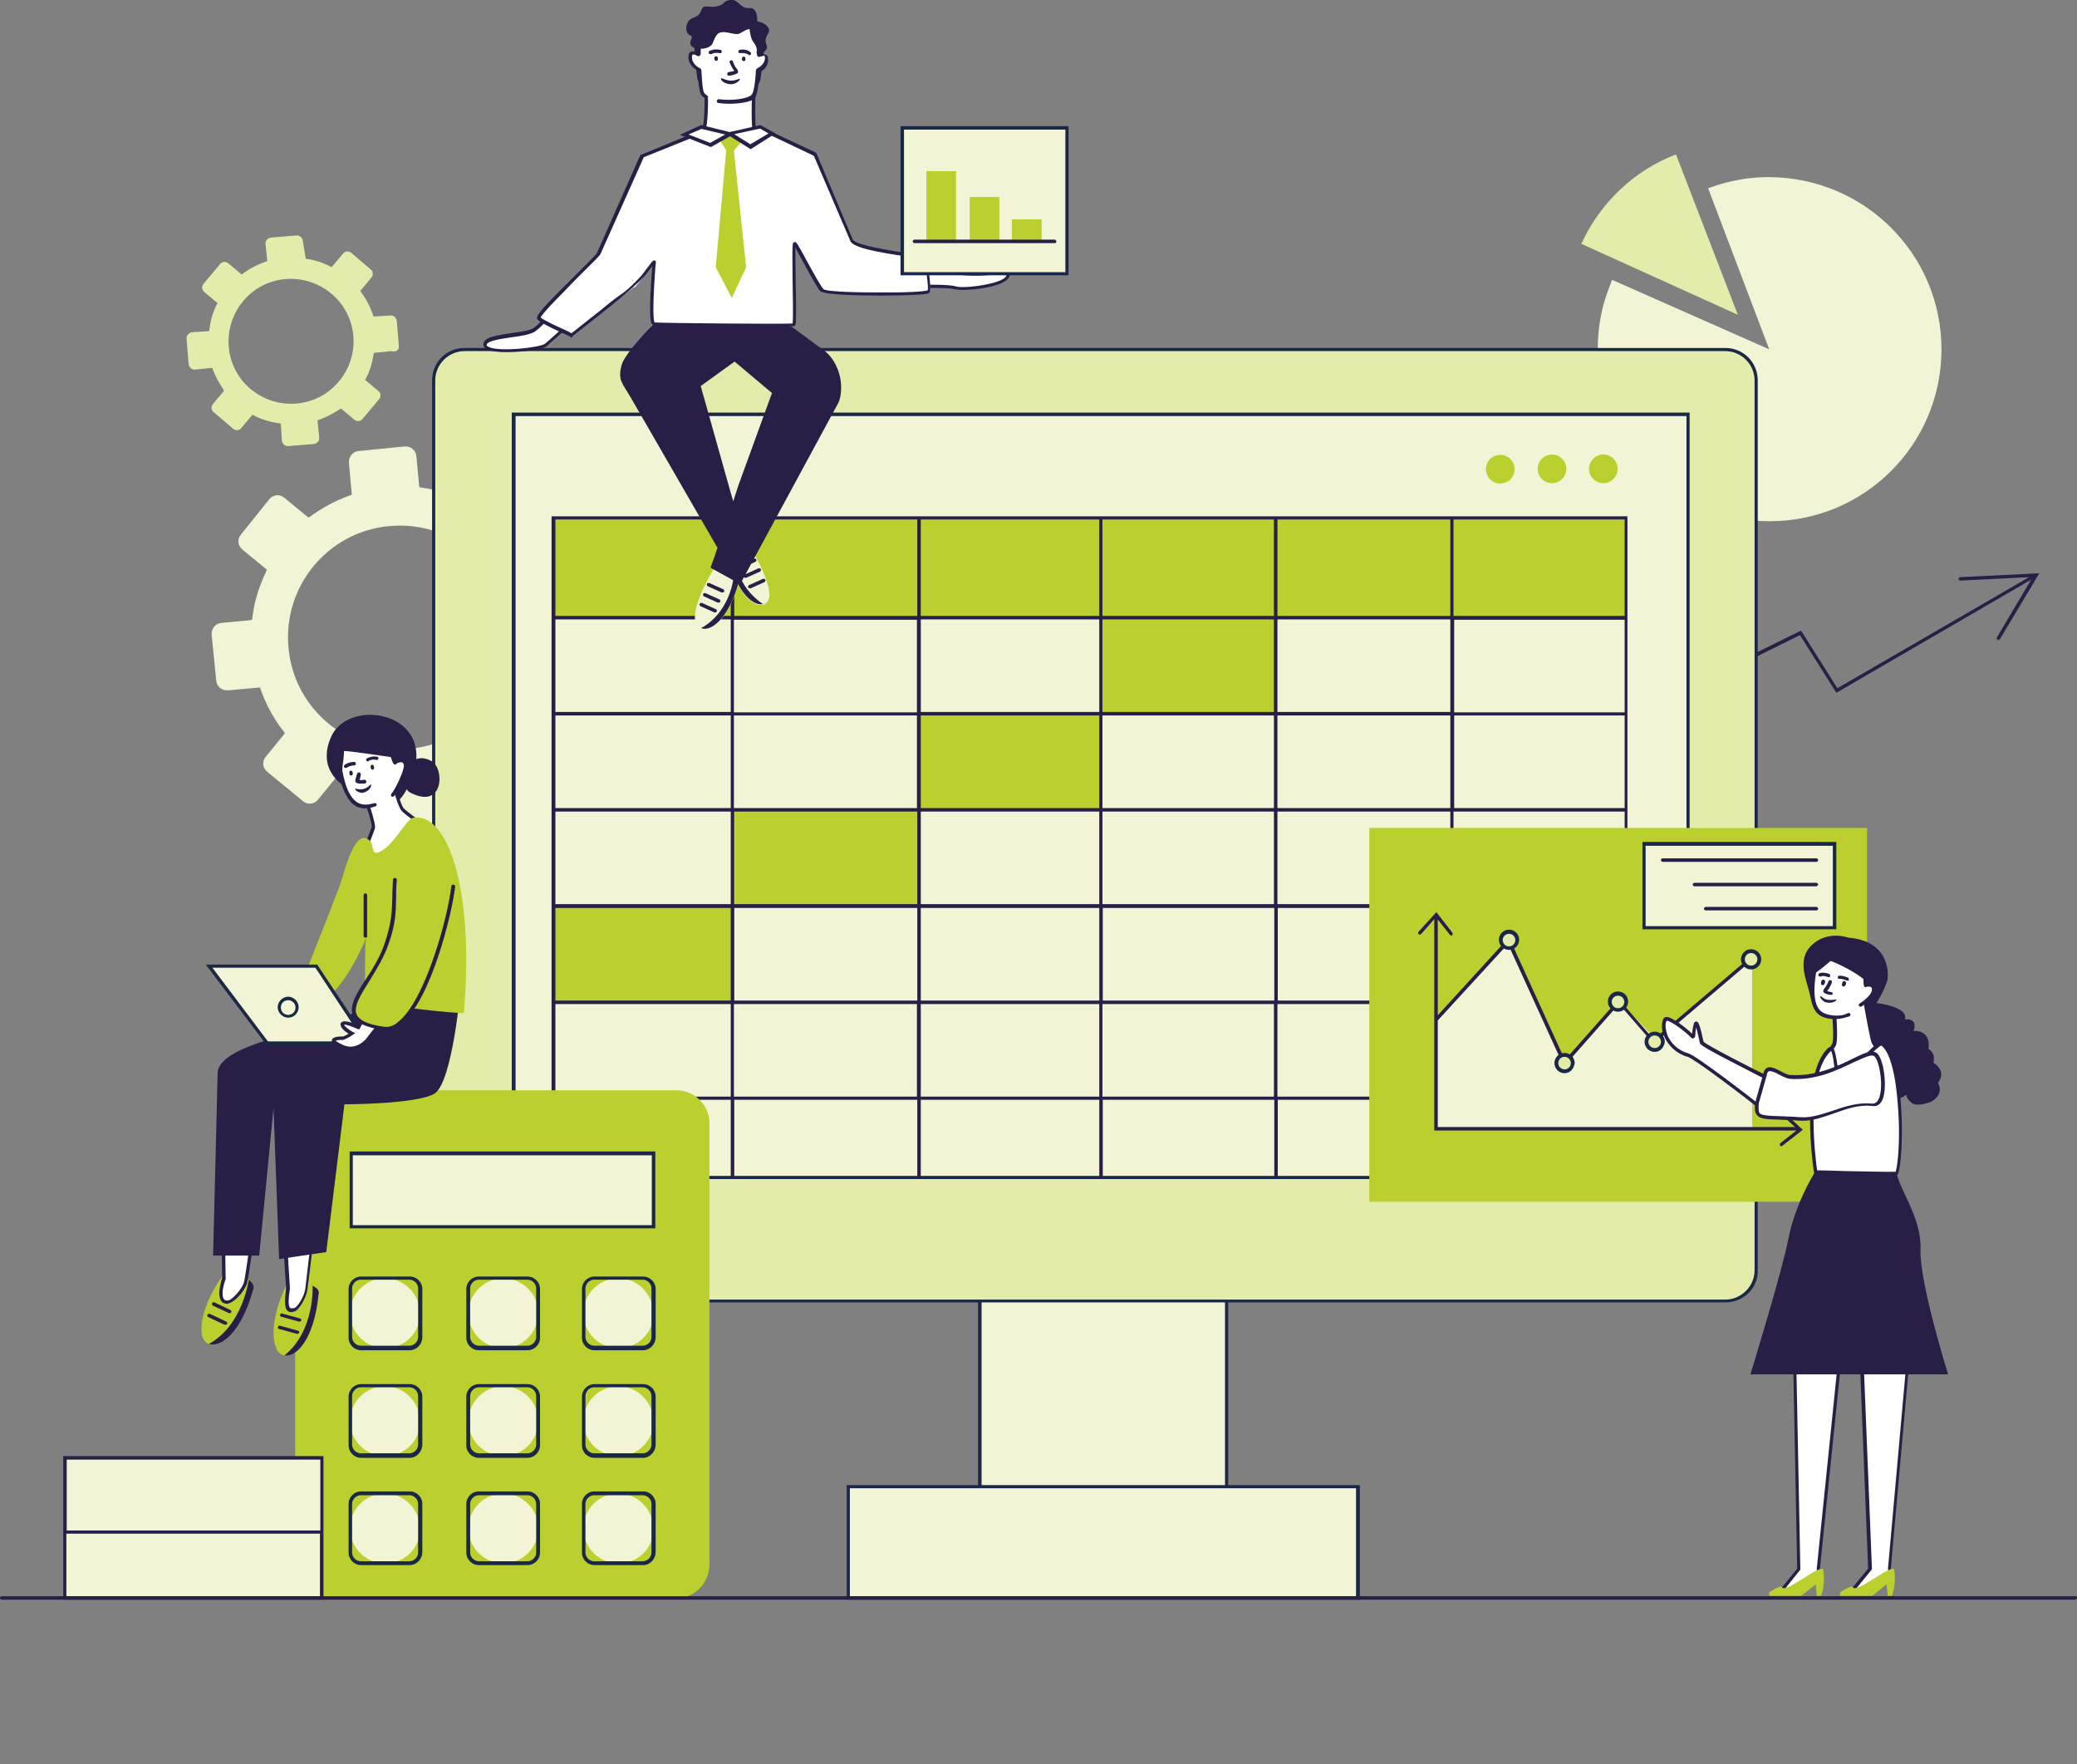 <?xml version="1.0" encoding="utf-8"?>
<!-- Generator: Adobe Illustrator 24.2.3, SVG Export Plug-In . SVG Version: 6.00 Build 0)  -->
<svg version="1.1" id="Layer_1" xmlns="http://www.w3.org/2000/svg" xmlns:xlink="http://www.w3.org/1999/xlink" x="0px" y="0px"
	 viewBox="0 0 594.6 505" style="enable-background:new 0 0 594.6 505;" xml:space="preserve">
<rect x="0" y="0" width="594.6" height="505" fill="#808080" stroke="none"/>
<style type="text/css">
	.st0{fill:#F1F5D5;}
	.st1{fill:#E4ECAB;}
	.st2{fill:#281E46;}
	.st3{fill:#1B2746;}
	.st4{fill:#BBCF2E;}
	.st5{fill:#FFFFFF;}
</style>
<g>
	<g>
		<path class="st0" d="M169.8,184l-1.3-13c-0.1-1.7-1.7-3-3.5-2.8l-8.5,0.8c-0.2,0-0.3-0.1-0.5-0.2c-1.5-4.5-3.7-8.6-6.5-12.3
			c-0.1-0.1-0.1-0.3,0-0.5l5.5-6.7c1.2-1.4,0.9-3.3-0.5-4.4l-10.1-8.3c-1.4-1.2-3.3-0.9-4.4,0.5l-5.4,6.6c-0.1,0.1-0.3,0.2-0.5,0.1
			c-4.3-2.2-9-3.6-13.8-4.3c-0.2,0-0.3-0.1-0.3-0.3l-0.8-8.6c-0.1-1.7-1.7-3-3.5-2.8l-13,1.3c-1.7,0.1-3,1.7-2.8,3.5l0.8,8.8
			c0,0.2-0.1,0.3-0.2,0.3c-4.4,1.5-8.3,3.7-11.9,6.3c-0.1,0.1-0.3,0.1-0.5,0l-6.7-5.5c-1.4-1.2-3.3-0.9-4.4,0.5L69,153
			c-1.2,1.4-0.9,3.3,0.5,4.4l6.7,5.5c0.1,0.1,0.2,0.3,0.1,0.5c-2.1,4.3-3.6,8.9-4.1,13.8c0,0.2-0.1,0.3-0.3,0.3l-8.5,0.8
			c-1.7,0.1-3,1.7-2.8,3.5l1.3,13c0.1,1.7,1.7,3,3.5,2.8l8.8-0.8c0.2,0,0.3,0.1,0.3,0.2c1.6,4.6,3.9,8.9,6.9,12.6
			c0.1,0.1,0.1,0.3,0,0.5l-5.3,6.5c-1.2,1.4-0.9,3.3,0.5,4.4l10.1,8.3c1.4,1.2,3.3,0.9,4.4-0.5l5.5-6.7c0.1-0.1,0.3-0.2,0.5-0.1
			c3.9,1.8,8.1,3.1,12.4,3.7c0.2,0,0.3,0.1,0.3,0.3l0.8,8.8c0.1,1.7,1.7,3,3.5,2.8l12.6-1.5c1.7-0.1,3-1.7,2.8-3.5l-0.8-8.6
			c0-0.2,0.1-0.3,0.2-0.5c4.7-1.6,9.1-3.9,13-6.9c0.1-0.1,0.3-0.1,0.5,0l6.6,5.4c1.4,1.2,3.3,0.9,4.4-0.5l8.3-10.1
			c1.2-1.4,0.9-3.3-0.5-4.4l-6.7-5.5c-0.1-0.1-0.2-0.3-0.1-0.5c1.8-3.9,3.1-8.1,3.8-12.4c0-0.2,0.1-0.3,0.3-0.3l8.6-0.8
			C168.8,187.2,169.9,185.7,169.8,184z M117.5,214.3c-17.6,1.7-33.3-11.2-34.9-28.8c-1.7-17.6,11.2-33.3,28.8-34.9
			c17.6-1.7,33.3,11.2,34.9,28.8C148,196.9,135.1,212.6,117.5,214.3z"/>
		<path class="st1" d="M114.2,99.2l-0.6-7.3c-0.1-0.9-0.9-1.7-1.8-1.6l-4.7,0.3c-0.1,0-0.2,0-0.2-0.1c-0.8-2.5-2.1-5-3.7-7.1
			c-0.1-0.1-0.1-0.2,0-0.2l3.1-3.7c0.6-0.7,0.6-1.8-0.2-2.4l-5.5-4.7c-0.7-0.6-1.8-0.6-2.4,0.2l-3.2,3.8c-0.1,0.1-0.2,0.1-0.2,0
			c-2.3-1.2-4.7-2-7.1-2.3c-0.1,0-0.2-0.1-0.2-0.2L86.7,69c-0.1-0.9-0.9-1.7-1.8-1.6L77.6,68c-0.9,0.1-1.7,0.9-1.6,1.8l0.5,4.8
			c0,0.1,0,0.2-0.1,0.2c-2.5,0.8-5,2.1-7.1,3.7c-0.1,0.1-0.2,0.1-0.2,0l-3.7-3.1c-0.7-0.6-1.8-0.6-2.4,0.2l-4.7,5.6
			c-0.6,0.7-0.6,1.8,0.2,2.4l3.7,3.1c0.1,0.1,0.1,0.2,0,0.2c-1.3,2.4-2,5.1-2.3,7.7c0,0.1-0.1,0.2-0.2,0.2l-4.7,0.3
			c-0.9,0.1-1.7,0.9-1.6,1.8l0.6,7.3c0.1,0.9,0.9,1.7,1.8,1.6l4.8-0.5c0.1,0,0.2,0,0.2,0.1c0.8,2.3,2,4.4,3.3,6.3
			c0.1,0.1,0,0.2,0,0.2l-3.1,3.7c-0.6,0.7-0.6,1.8,0.2,2.4l5.5,4.7c0.7,0.6,1.8,0.6,2.4-0.2l3.1-3.7c0.1-0.1,0.2-0.1,0.2,0
			c2.5,1.3,5.2,2.1,7.8,2.4c0.1,0,0.2,0.1,0.2,0.2l0.3,4.7c0.1,0.9,0.9,1.7,1.8,1.6l7.3-0.6c0.9-0.1,1.7-0.9,1.6-1.8l-0.5-4.8
			c0-0.1,0-0.2,0.1-0.2c2.3-0.8,4.5-2,6.5-3.3c0.1-0.1,0.2,0,0.2,0l3.7,3.1c0.7,0.6,1.8,0.6,2.4-0.2l4.7-5.6
			c0.6-0.7,0.6-1.8-0.2-2.4l-3.7-3.1c-0.1-0.1-0.1-0.2,0-0.2c1.3-2.3,2-4.8,2.4-7.4c0-0.1,0.1-0.2,0.2-0.2l4.8-0.5
			C113.5,100.9,114.2,100.1,114.2,99.2z M97,109.2c-6.3,7.6-17.6,8.5-25.2,2.2c-7.6-6.3-8.5-17.6-2.2-25.2
			c6.3-7.6,17.6-8.5,25.2-2.2C102.4,90.3,103.4,101.6,97,109.2z"/>
		<g>
			<path class="st0" d="M555.8,100c0,27.2-22,49.2-49.2,49.2c-27.2,0-49.2-22-49.2-49.2c0-4.5,0.6-8.9,1.7-13
				c0.7-2.4,1.5-4.6,2.4-6.9l45,19.9l-17.5-46.1c2.2-0.8,4.4-1.5,6.7-2c3.5-0.8,7-1.2,10.7-1.2C533.8,50.8,555.8,72.8,555.8,100z"/>
			<path class="st1" d="M497.5,90.1l-44.8-20.3c5.3-11.6,15-21,27.1-25.6L497.5,90.1z"/>
		</g>
		<path class="st2" d="M561.2,165.2c-0.2,0-0.5,0.2-0.5,0.5c0,0.2,0.2,0.5,0.5,0.5l19.7-1L526,197l-10.4-16.5l-55.1,27.2
			c-0.2,0.1-0.3,0.5-0.2,0.7c0.1,0.1,0.2,0.2,0.5,0.2c0.1,0,0.1,0,0.2,0l54.3-26.8l10.4,16.5l55.8-32.4l-9.8,16.5
			c-0.1,0.2-0.1,0.6,0.1,0.7c0.1,0,0.1,0.1,0.2,0.1c0.1,0,0.3-0.1,0.5-0.2l11.3-18.9L561.2,165.2z"/>
		<g>
			<rect x="280.5" y="361" class="st0" width="70.6" height="65.5"/>
			<path class="st3" d="M351.6,427h-71.6v-66.6h71.6V427z M281,426h69.7v-64.5H281V426z"/>
			<path class="st1" d="M494.1,372.3H133c-5,0-8.9-3.9-8.9-8.9V108.9c0-5,3.9-8.9,8.9-8.9h360.9c5,0,8.9,3.9,8.9,8.9v254.7
				C502.9,368.4,498.9,372.3,494.1,372.3z"/>
			<path class="st3" d="M494.1,372.8H133c-5.2,0-9.3-4.1-9.3-9.3V108.9c0-5.2,4.1-9.3,9.3-9.3h360.9c5.2,0,9.3,4.1,9.3,9.3v254.7
				C503.4,368.6,499.1,372.8,494.1,372.8z M133,100.5c-4.6,0-8.4,3.8-8.4,8.4v254.7c0,4.6,3.8,8.4,8.4,8.4h360.9
				c4.6,0,8.4-3.8,8.4-8.4V108.9c0-4.6-3.8-8.4-8.4-8.4L133,100.5L133,100.5z"/>
			<rect x="147.1" y="118.6" class="st0" width="336.2" height="218.4"/>
			<path class="st3" d="M483.8,337.5H146.5V118.1h337.2v219.4H483.8z M147.6,336.6h335.2V119.1H147.6V336.6z"/>
			<rect x="242.8" y="425.5" class="st0" width="145.9" height="31.8"/>
			<path class="st3" d="M389.2,457.9H242.4v-32.8h146.9V457.9z M243.3,456.9h144.9V426H243.3V456.9z"/>
			<path class="st4" d="M433.6,134.3c0,2.3-1.8,4.1-4.1,4.1s-4.1-1.8-4.1-4.1c0-2.3,1.8-4.1,4.1-4.1
				C431.7,130.2,433.6,132,433.6,134.3z"/>
			<circle class="st4" cx="444.3" cy="134.2" r="4.1"/>
			<circle class="st4" cx="459" cy="134.2" r="4.1"/>
		</g>
		<g>
			<rect x="263.1" y="204.6" class="st4" width="52.1" height="27.1"/>
			<rect x="315.2" y="177.1" class="st4" width="50.1" height="27.1"/>
			<rect x="210.3" y="231.9" class="st4" width="52.8" height="27.1"/>
			<rect x="158.4" y="148.3" class="st4" width="307.2" height="28.5"/>
			<rect x="158.4" y="259.6" class="st4" width="51.3" height="27.1"/>
			<path class="st2" d="M157.9,147.8v28.6v28.5v26.5V259v0.8v26.6v1v27.4h51.3v22.2c0,0.2,0.2,0.5,0.5,0.5s0.5-0.2,0.5-0.5v-22.2
				h52.4v22.2c0,0.2,0.2,0.5,0.5,0.5c0.2,0,0.5-0.2,0.5-0.5v-22.2h51.1v22.2c0,0.2,0.2,0.5,0.5,0.5s0.5-0.2,0.5-0.5v-22.2h49.1v22.2
				c0,0.2,0.2,0.5,0.5,0.5c0.2,0,0.5-0.2,0.5-0.5v-22.2H415v18.7c0,0.2,0.2,0.5,0.5,0.5s0.5-0.2,0.5-0.5v-18.7h49.9v-27.4v-1v-26.6
				V259v-27.6v-26.5v-28.5v-28.6H157.9z M415.3,259.9v26.5h-49.5v-26.5H415.3z M364.8,259.9v26.5h-49.1v-26.5H364.8z M314.7,259.9
				v26.5h-51.1v-26.5H314.7z M262.6,259.9v26.5h-52.4v-26.5H262.6z M209.2,259.9v26.5H159v-26.5H209.2z M416.3,286.4v-26.5h48.8
				v26.5H416.3z M159,313.9v-26.5h50.2v26.5H159z M210.1,313.9v-26.5h52.4v26.5H210.1z M263.6,313.9v-26.5h51.1v26.5H263.6z
				 M315.6,313.9v-26.5h49.1v26.5H315.6z M365.7,313.9v-26.5h49.5v26.5H365.7z M465.1,313.9h-49v-26.5h49V313.9z M465.1,148.7v27.6
				h-49v-27.5v-0.1H465.1z M416.3,231.3v-26.5h48.8v26.5H416.3z M465.1,232.3v26.5h-49v-26.5H465.1z M416.3,203.9v-26.5h48.8v26.5
				H416.3z M365.7,148.7h49.5v0.1v27.5h-49.5V148.7z M365.7,177.3h49.5v26.5h-49.5V177.3z M365.7,204.8h49.5v26.5h-49.5V204.8z
				 M365.7,232.3h49.5v26.5h-49.5V232.3z M315.6,148.7h49.1v27.6h-49.1V148.7z M315.6,177.3h49.1v26.5h-49.1V177.3z M315.6,204.8
				h49.1v26.5h-49.1V204.8z M315.6,232.3h49.1v26.5h-49.1V232.3z M263.6,148.7h51.1v27.6h-51.1V148.7z M263.6,177.3h51.1v26.5h-51.1
				V177.3z M263.6,204.8h51.1v26.5h-51.1V204.8z M263.6,232.3h51.1v26.5h-51.1V232.3z M262.6,148.7v27.6h-52.4v-27.5v-0.1H262.6z
				 M210.1,231.3v-26.5h52.4v26.5H210.1z M262.6,232.3v26.5h-52.4v-26.5H262.6z M210.1,203.9v-26.5h52.4v26.5H210.1z M159,148.7
				h50.2v0.1v27.5H159V148.7z M159,177.3h50.2v26.5H159V177.3z M159,204.8h50.2v26.5H159V204.8z M159,232.3h50.2v26.5H159V232.3z"/>
		</g>
		<g>
			<path class="st0" d="M211.7,165.9c-0.1,0.2-0.1,0.6-0.2,0.8c-3,10.8-8.1,14.3-10.8,13.2c-0.9-0.3-1.5-1.2-1.7-2.3
				c-0.8-4.8,5.3-14.7,5.3-14.7S215.5,150.7,211.7,165.9z"/>
			<path class="st0" d="M220.2,170.9c-0.2,1.2-0.9,2-1.8,2.2c-2.5,0.6-7-2.6-9.7-12.4c0-0.1-0.1-0.3-0.1-0.5c-3.6-13.8,6-3.9,6-3.9
				S220.9,166.5,220.2,170.9z"/>
			<path class="st2" d="M218.4,172.9c-2.5,0.6-7-2.6-9.7-12.4l1.8-0.5C210.6,160,210.7,167.7,218.4,172.9z"/>
			<path class="st2" d="M211.5,166.6c-3,10.8-8.1,14.3-10.8,13.2c8.4-4.6,9.3-14.5,9.3-14.5L211.5,166.6z"/>
			<path class="st2" d="M239.6,105.2c-0.9-2.2-2.5-4.3-5.1-5.9c-0.5-0.3-7.4-5.5-7.9-5.8c-4.4-2.2-33.3-1-39.2-0.8
				c-0.5,0-8.3,8.3-9.3,11.4c-0.6,1.8-0.9,3.9,0,5.5c0.2,0.6,1.3,2.2,2.3,3.9l22.8,39.5l2.2,3.8l-0.8,2.4l-1.2,3.3l8.5,4.7l28-51.7
				C240.9,113.7,241.4,109.3,239.6,105.2z M211.4,138.9l-1.5,4.6l-1-3.5l-8.3-29.5l9.7-7l10.7,9L211.4,138.9z"/>
			<path class="st5" d="M202.2,25.5c0,0,0.1,10.4-0.8,11.5c-0.9,1.2-5.8,3.7-5.8,3.7l16,10.7l10-9.8c0,0-5.2-2.4-5.6-3.8
				c-0.7-2-0.2-12-0.2-12L202.2,25.5z"/>
			<path class="st2" d="M211.7,52l-17-11.4l0.7-0.3c1.3-0.7,5-2.8,5.6-3.6c0.6-0.7,0.8-6.2,0.7-11.2h1c0,2.4,0.1,10.6-0.9,11.9
				c-0.8,0.9-3.8,2.6-5.2,3.5l15.1,10l9.2-9.1c-1.5-0.8-4.8-2.5-5.3-3.8c-0.7-2-0.3-11.1-0.3-12.1h1c-0.1,2.8-0.2,10.3,0.2,11.7
				c0.2,0.8,3.3,2.5,5.4,3.5l0.7,0.3L211.7,52z"/>
			<path class="st2" d="M205.3,4.5c0,0-6.5,0.8-6.6,4.7c-0.1,4.4,0.5,10.1,0.9,13.1c0.1,1.2,1.2,2.1,2.3,2.1l13.4,0.3
				c1.3,0,2.3-0.8,2.4-2.1c0.6-4,1.7-12.7,1.3-14.1C217.4,4.2,205.3,4.5,205.3,4.5z"/>
			<path class="st5" d="M205.8,29.1c3.8,0.6,8.5-0.1,9.9-1.4c0.8-0.8,1.2-3.8,1.4-7.3c0-0.1,0.1-0.2,0.1-0.2
				c0.9-0.5,2.3-1.6,2.3-3.3c0-1.5-1.2-1.2-2.1-0.7c-0.1,0.1-0.3,0-0.3-0.2c0-4.1-0.1-7.8-0.1-7.8l-16.9-0.5c0,0,0,3.7,0,7.9
				c0,0.2-0.2,0.3-0.3,0.2c-0.9-0.6-2.1-1-2.2,0.6c-0.1,2,1.6,3.2,2.5,3.7c0.1,0,0.1,0.1,0.1,0.2c0.1,3,0.3,5.5,0.7,6.5
				c0.2,0.5,0.6,0.9,1.2,1.3L205.8,29.1z"/>
			<path class="st2" d="M208.7,29.7c-1,0-2.1-0.1-3-0.2c-0.2,0-0.5-0.2-0.5-0.6c0-0.2,0.2-0.5,0.6-0.5c3.7,0.5,8.3-0.1,9.4-1.3
				c0.2-0.2,0.9-1.4,1.2-6.9c0-0.2,0.1-0.5,0.5-0.7c0.6-0.3,2.1-1.3,2.1-2.9c0-0.3-0.1-0.6-0.1-0.6c-0.1-0.1-0.5,0-1.2,0.2
				c-0.2,0.1-0.5,0.1-0.7,0c-0.2-0.1-0.3-0.3-0.3-0.6c0-3.2-0.1-6.2-0.1-7.4l-16-0.3c0,1.2,0,4.1,0,7.4c0,0.2-0.1,0.5-0.3,0.7
				c-0.2,0.1-0.5,0.1-0.7,0c-0.7-0.5-1.2-0.5-1.3-0.3c-0.1,0-0.2,0.2-0.2,0.6c-0.1,2,2,3.1,2.2,3.2s0.5,0.3,0.5,0.7
				c0.2,4.3,0.5,5.8,0.7,6.2c0.1,0.3,0.5,0.7,1,1c0.2,0.1,0.3,0.5,0.1,0.7c-0.1,0.2-0.5,0.3-0.7,0.1c-0.7-0.5-1.2-0.9-1.4-1.5
				c-0.3-0.8-0.6-3-0.8-6.5c-1.3-0.7-2.8-2.2-2.6-4c0-0.7,0.2-1.2,0.7-1.4c0.5-0.2,1-0.1,1.8,0.2c0-3.9,0-7.5,0-7.5V7.3l17.9,0.5
				v0.5c0,0,0.1,3.5,0.1,7.5c0.7-0.3,1.3-0.3,1.7-0.1c0.5,0.2,0.6,0.7,0.6,1.4c0,2.1-1.6,3.2-2.5,3.7c-0.3,5.6-1,7-1.5,7.5
				C214.8,29.2,211.7,29.7,208.7,29.7z"/>
			<path class="st5" d="M158.4,88.5c0,0-3.1,4.4-5.6,6c-2.5,1.7-13.9,1.4-13.9,4.1s15.6,1.5,17.4,0c1.8-1.5,7.5-6.7,7.5-6.7
				L158.4,88.5z"/>
			<path class="st2" d="M145,100.8c-2.3,0-4.5-0.2-5.6-0.8c-0.9-0.5-1-1-1-1.4c0-2.2,4-2.6,8.3-3.3c2.4-0.3,5-0.7,5.9-1.3
				c2.4-1.6,5.5-5.9,5.5-5.9l0.2-0.3l6.2,4.1l-0.5,0.5c-0.2,0.2-5.8,5.2-7.5,6.7C155.4,100,149.6,100.8,145,100.8z M158.5,89.2
				c-0.8,1.2-3.3,4.3-5.5,5.8c-1.2,0.7-3.7,1.2-6.3,1.5c-3.1,0.5-7.4,1-7.4,2.3c0,0.2,0.2,0.3,0.6,0.5c3,1.5,14.6,0.2,16.1-0.9
				c1.5-1.2,5.6-5,7-6.2L158.5,89.2z"/>
			<path class="st5" d="M260,82.2c0,0,10.8-0.6,13.6,0.2c2.4,0.7,14.2-0.7,15-3.3c0.9-3.1-5,0.9-16.8-1.4
				c-2.2-0.5-13.2-3.5-13.2-3.5L260,82.2z"/>
			<path class="st2" d="M275.5,83c-0.9,0-1.7-0.1-2.1-0.2c-2.6-0.7-13.2-0.2-13.4-0.2h-0.5l-1.7-9.2l0.8,0.2
				c0.1,0,11.1,3.1,13.2,3.5c6.1,1.2,10.7,0.6,13.5,0.3c2-0.2,3.1-0.3,3.6,0.2c0.3,0.5,0.2,1,0.1,1.4C288.2,81.8,279.8,83,275.5,83z
				 M267.1,81.5c2.6,0,5.3,0.1,6.6,0.5c2.5,0.7,13.7-0.8,14.4-3.1c0.1-0.3,0.1-0.5,0.1-0.5c-0.2-0.2-1.6,0-2.8,0.1
				c-2.8,0.3-7.5,0.9-13.8-0.3c-1.8-0.3-10-2.5-12.6-3.2l1.3,6.8C261.5,81.6,264.2,81.5,267.1,81.5z"/>
			<path class="st2" d="M204.7,175.3c-0.1,0-0.1,0-0.2,0l-4-1.8c-0.2-0.1-0.3-0.5-0.2-0.7c0.1-0.2,0.5-0.3,0.7-0.2l4,1.8
				c0.2,0.1,0.3,0.5,0.2,0.7C205,175.2,204.9,175.3,204.7,175.3z"/>
			<path class="st2" d="M205.7,172.5c-0.1,0-0.1,0-0.2,0l-4-1.8c-0.2-0.1-0.3-0.5-0.2-0.7c0.1-0.2,0.5-0.3,0.7-0.2l4,1.8
				c0.2,0.1,0.3,0.5,0.2,0.7C206.1,172.4,205.8,172.5,205.7,172.5z"/>
			<path class="st2" d="M206.8,169.6c-0.1,0-0.1,0-0.2,0l-4-1.8c-0.2-0.1-0.3-0.5-0.2-0.7c0.1-0.2,0.5-0.3,0.7-0.2l4,1.8
				c0.2,0.1,0.3,0.5,0.2,0.7C207.1,169.5,206.9,169.6,206.8,169.6z"/>
			<path class="st2" d="M214.7,168.4c-0.2,0-0.3-0.1-0.5-0.2c-0.1-0.2,0-0.6,0.2-0.7l4-1.8c0.2-0.1,0.6,0,0.7,0.2
				c0.1,0.2,0,0.6-0.2,0.7l-4,1.8C214.8,168.4,214.8,168.4,214.7,168.4z"/>
			<path class="st2" d="M213.4,165.4c-0.2,0-0.3-0.1-0.5-0.2c-0.1-0.2,0-0.6,0.2-0.7l4-1.8c0.2-0.1,0.6,0,0.7,0.2
				c0.1,0.2,0,0.6-0.2,0.7l-4,1.8C213.6,165.4,213.6,165.4,213.4,165.4z"/>
			<path class="st2" d="M212.1,162.6c-0.2,0-0.3-0.1-0.5-0.2c-0.1-0.2,0-0.6,0.2-0.7l4-1.8c0.2-0.1,0.6,0,0.7,0.2
				c0.1,0.2,0,0.6-0.2,0.7l-4,1.8C212.2,162.6,212.1,162.6,212.1,162.6z"/>
			<path class="st2" d="M212.9,17.5L212.9,17.5c-0.2,0-0.5-0.2-0.5-0.5v-0.3c0-0.2,0.2-0.5,0.5-0.5c0.2,0,0.5,0.2,0.5,0.5v0.3
				C213.4,17.3,213.2,17.5,212.9,17.5z"/>
			<path class="st2" d="M205,17.4L205,17.4c-0.2,0-0.5-0.2-0.5-0.5v-0.3c0-0.2,0.2-0.5,0.5-0.5s0.5,0.2,0.5,0.5V17
				C205.5,17.2,205.4,17.4,205,17.4z"/>
			<path class="st2" d="M203.4,15.5c-0.1,0-0.3-0.1-0.5-0.2c-0.1-0.2,0-0.6,0.2-0.7c1.5-0.8,3.1-0.3,3.2-0.3
				c0.2,0.1,0.5,0.3,0.3,0.6c-0.1,0.2-0.3,0.5-0.6,0.3l0,0c0,0-1.3-0.3-2.4,0.3C203.5,15.5,203.5,15.5,203.4,15.5z"/>
			<path class="st2" d="M214.6,15.8c-0.1,0-0.2,0-0.2-0.1c-1.2-0.7-2.4-0.5-2.4-0.5c-0.2,0.1-0.6-0.1-0.6-0.3
				c-0.1-0.2,0.1-0.6,0.3-0.6c0.1,0,1.7-0.5,3.1,0.6c0.2,0.1,0.3,0.5,0.1,0.7C214.9,15.7,214.8,15.8,214.6,15.8z"/>
			<path class="st2" d="M208.7,21.7c-0.2,0-0.5-0.2-0.5-0.5s0.1-0.5,0.5-0.6c0.6-0.1,1.3-0.2,1.5-0.3l0,0c-0.2-0.3-0.7-0.9-1.3-2.4
				c-0.1-0.2,0-0.6,0.3-0.6c0.2-0.1,0.6,0,0.6,0.3c0.5,1.4,0.9,1.8,1.2,2.2c0.2,0.2,0.3,0.5,0.3,0.9
				C211.3,20.8,211.1,21.3,208.7,21.7C208.8,21.7,208.8,21.7,208.7,21.7z M210.3,20.5L210.3,20.5L210.3,20.5z"/>
			<path class="st2" d="M211.8,22.6c0.2,0.3-1.2,1.6-2.6,1.5c-2.5-0.1-3.2-1.8-2.6-1.7c0.2,0,1.2,0.6,2.6,0.7
				C210.8,23.1,211.6,22.4,211.8,22.6z"/>
			<path class="st5" d="M265.2,74.1c0,0,1.6,9,0.8,9.4c-1.7,1-28.6,0.9-30.4-0.3c-1-0.7-7.6-13.5-7.9-13.4
				c-0.5,0.1,0.5,22.9-0.2,23.3c-0.3,0.2-39.6-0.2-40.1-0.3c-1.4-0.5,0.1-17.6,0.1-17.7c-0.1-0.3-6.3,8.4-6,7.1
				c0.1-0.2-17.9,13.9-17.9,13.9c-0.9-0.7-9-4-9.4-5c-0.7-1.5,16.6-16.9,17.2-18.5l12.3-27.8l15.7-6.3c1-0.3,2.1-0.2,2.9,0.3
				c2.5,1.6,7.7-0.8,10.1-0.6c5.6,0.6,3.6,1.7,5.8,0.3c0.8-0.5,1.7-0.6,2.6-0.3l12.7,6l10.4,24.7C245,71.8,264.9,73.5,265.2,74.1z"
				/>
			<path class="st2" d="M163.7,96.7l-0.3-0.2c-0.2-0.2-1.5-0.8-2.9-1.4c-4.5-2.1-6.3-3.1-6.7-3.8c-0.5-0.9,1.5-3.2,10.6-12.2
				c2.9-2.9,6.2-6.1,6.5-6.7l12.4-28l15.8-6.5c1.2-0.3,2.4-0.2,3.3,0.3c1.5,0.9,3.9,0.3,6.2-0.1c1.4-0.3,2.8-0.6,3.7-0.5
				c2.8,0.2,3.7,0.7,4.3,0.9c0.1,0,0.2,0.1,0.2,0.1c0.1,0,0.3-0.2,0.7-0.3l0.2-0.1c0.9-0.6,2-0.7,3-0.5h0.1l12.8,6l0.1,0.1
				l10.4,24.7c0.7,1.7,10.9,3.2,15.8,4c5.1,0.8,5.3,0.8,5.4,1.3V74c1.6,9.3,0.9,9.8,0.6,9.9c-1.4,0.8-14.9,0.7-15.4,0.7
				c-4.3,0-14.2-0.2-15.6-1.2c-0.6-0.5-2.2-3.3-4.8-8.1c-0.9-1.6-1.8-3.2-2.4-4.4c0,1.8,0,5.4,0.1,8.8c0.2,12.8,0.1,13.4-0.3,13.6
				c-0.1,0.1-0.3,0.2-20.3,0c-2.1,0-19.8-0.2-20.2-0.3c-0.8-0.2-1.4-1.6-0.3-16.6c0-0.1,0-0.1,0-0.2c-0.5,0.6-1,1.4-1.6,2.1
				c-3.1,4-15,13-21.3,18V96.7z M154.8,90.9c0.6,0.6,4.1,2.3,6.2,3.2c1.3,0.6,2.2,1,2.6,1.3c1-0.8,4.8-3.8,8.6-6.8
				c2.5-2.1,4.6-3.7,6.1-4.7c2.3-1.7,5.2-4.7,6.1-6c2.6-3.5,2.6-3.5,3-3.3h0.2l0.1,0.2c0.1,0.1,0.1,0.1-0.1,1.8
				c-0.8,11.6-0.6,15-0.2,15.7c2.8,0.2,36.1,0.5,39.5,0.3c0.2-1.4,0.1-7.9,0-12.7c-0.1-10.4-0.1-10.4,0.5-10.6
				c0.6-0.1,0.6-0.1,3.8,5.8c1.6,2.9,4,7.3,4.6,7.7c0.6,0.5,5.9,0.9,14.9,0.9c8.1,0.1,13.8-0.2,14.9-0.6c0.2-0.8-0.3-5-0.9-8.8
				c-0.6-0.2-2.6-0.5-4.7-0.8c-8.6-1.3-15.8-2.5-16.6-4.6L233,44.6l-12.4-5.9c-0.8-0.2-1.6-0.1-2.2,0.3l-0.2,0.1
				c-0.9,0.6-1.2,0.7-1.8,0.3c-0.5-0.2-1.4-0.6-4-0.8c-0.8-0.1-2.1,0.2-3.3,0.5c-2.4,0.6-5.1,1.2-6.9,0c-0.8-0.5-1.7-0.6-2.5-0.3
				l-15.4,6.2l-12.3,27.5c-0.2,0.7-2.2,2.5-6.7,7C161.2,83.8,155.2,89.6,154.8,90.9z M227,92.9L227,92.9L227,92.9z M264.8,74.6
				L264.8,74.6L264.8,74.6z"/>
			<polygon class="st4" points="212.3,40.5 209.4,38.5 206.1,40.2 207.9,43 204.9,76.5 209.5,85.3 213.6,76.5 210.1,43.1 			"/>
			<polygon class="st5" points="209,38.3 203.4,41.4 195.8,38.5 200.8,36.3 			"/>
			<polygon class="st5" points="209,38.3 214.8,42 221.1,38.2 217.7,36.3 			"/>
			<path class="st2" d="M222,38.2l-4.3-2.4l-8.8,2l-8.2-2l-6.1,2.8l8.9,3.5l5.5-3.1l5.9,3.7L222,38.2z M203.3,40.9l-6.2-2.4l3.7-1.6
				l6.8,1.6L203.3,40.9z M217.6,36.8l2.4,1.4l-5.2,3.1l-4.6-2.9L217.6,36.8z"/>
			<path class="st2" d="M219.7,7.6c-0.9-1.2-2.9-1.5-2.9-1.5c0-0.9,0-4-2.3-3.8c-2.6,0.3-3-2.6-5.4-2.3c-2.5,0.3-1.2,1.2-3.8,1.8
				s-3.9-0.9-4.6,1.3c-0.8,2.2-2.8,1.6-3.7,3.1c-0.9,1.5-0.7,3.3,0.6,3.9c1.3,0.6-0.7,1.7,0.3,3c1,1.3,5.3,1.2,6.1-0.7
				s1.2-3.1,2.8-3.2c1.6-0.1,3.6,0.8,4.6,0.5c1-0.3,2.5-1.6,3.2-1.3c0,0,0.2,2.2,0.8,3.2c0.6,1,1.5,1.8,1.2,3.3
				c-0.3,1.5,3.5-0.1,2.9-1.8C218.2,9.9,221.3,9.6,219.7,7.6z"/>
		</g>
		<g>
			<rect x="258.3" y="36.5" class="st0" width="47.2" height="41.8"/>
			<path class="st3" d="M305.9,78.8h-48.1V36.1h48.1V78.8z M258.8,77.9H305V37.1h-46.2V77.9z"/>
			<rect x="265.2" y="49" class="st4" width="8.5" height="20.2"/>
			<rect x="277.6" y="56.4" class="st4" width="8.5" height="12.7"/>
			<rect x="289.7" y="62.8" class="st4" width="8.5" height="6.3"/>
			<path class="st2" d="M301.9,69.6h-40.1c-0.2,0-0.5-0.2-0.5-0.5c0-0.2,0.2-0.5,0.5-0.5h40.1c0.2,0,0.5,0.2,0.5,0.5
				C302.4,69.4,302.3,69.6,301.9,69.6z"/>
		</g>
		<g>
			<rect x="392" y="237" class="st4" width="142.5" height="107"/>
			<path class="st0" d="M411,292l20.4-22.5l16.5,34.8l15.6-17.6c1.2,1,10.3,10.6,10.3,10.6l27.8-22.8V323h-90.1L411,292z"/>
			<rect x="470.7" y="241.6" class="st0" width="54.6" height="24"/>
			<path class="st3" d="M525.7,266h-55.5v-25h55.5V266z M471.1,265.1h53.6v-23h-53.6V265.1z"/>
			<path class="st2" d="M510.6,318.3c-0.2-0.2-0.5-0.1-0.7,0c-0.2,0.2-0.1,0.5,0,0.7l4,3.6H411.6v-59.4l3.5,4.4
				c0.1,0.1,0.2,0.2,0.3,0.2s0.2,0,0.3-0.1c0.2-0.1,0.2-0.5,0.1-0.7l-4.6-5.9l-5.1,5.6c-0.2,0.2-0.1,0.5,0,0.7
				c0.2,0.2,0.5,0.1,0.7,0l3.8-4.3v60.5h103.7l-4.6,3.6c-0.2,0.1-0.2,0.5-0.1,0.7c0.1,0.1,0.2,0.2,0.3,0.2c0.1,0,0.2,0,0.3-0.1
				l5.9-4.6L510.6,318.3z"/>
			<path class="st2" d="M447.7,305.3l-16-35.1l-20.2,22c-0.2,0.2-0.5,0.2-0.7,0c-0.2-0.2-0.2-0.5,0-0.7l21.2-23.2l16,35.1l15.4-17.4
				l10,11.5l27.5-23.4c0.2-0.2,0.5-0.1,0.7,0c0.2,0.2,0.1,0.5,0,0.7l-28.2,24l-9.9-11.4L447.7,305.3z"/>
			<path class="st1" d="M434.4,269.1c0,1.3-1,2.3-2.3,2.3c-1.3,0-2.3-1-2.3-2.3s1-2.3,2.3-2.3C433.2,266.7,434.4,267.7,434.4,269.1z
				"/>
			<path class="st3" d="M432,271.9c-1.6,0-2.9-1.3-2.9-2.9s1.3-2.9,2.9-2.9s2.9,1.3,2.9,2.9S433.6,271.9,432,271.9z M432,267.3
				c-1,0-1.8,0.8-1.8,1.8s0.8,1.8,1.8,1.8c1,0,1.8-0.8,1.8-1.8S433,267.3,432,267.3z"/>
			<path class="st1" d="M450.2,304.4c0,1.3-1,2.3-2.3,2.3c-1.3,0-2.3-1-2.3-2.3c0-1.3,1-2.3,2.3-2.3
				C449.1,302.1,450.2,303.1,450.2,304.4z"/>
			<path class="st3" d="M447.9,307.2c-1.6,0-2.9-1.3-2.9-2.9s1.3-2.9,2.9-2.9c1.6,0,2.9,1.3,2.9,2.9
				C450.6,306,449.4,307.2,447.9,307.2z M447.9,302.5c-1,0-1.8,0.8-1.8,1.8s0.8,1.8,1.8,1.8c1,0,1.8-0.8,1.8-1.8
				C449.7,303.4,448.9,302.5,447.9,302.5z"/>
			<path class="st1" d="M465.5,286.9c0,1.3-1,2.3-2.3,2.3c-1.3,0-2.3-1-2.3-2.3s1-2.3,2.3-2.3C464.5,284.4,465.5,285.5,465.5,286.9z
				"/>
			<path class="st3" d="M463.2,289.6c-1.6,0-2.9-1.3-2.9-2.9s1.3-2.9,2.9-2.9s2.9,1.3,2.9,2.9S464.8,289.6,463.2,289.6z M463.2,285
				c-1,0-1.8,0.8-1.8,1.8s0.8,1.8,1.8,1.8c1,0,1.8-0.8,1.8-1.8S464.2,285,463.2,285z"/>
			<path class="st1" d="M476,298.3c0,1.3-1,2.3-2.3,2.3c-1.3,0-2.3-1-2.3-2.3c0-1.3,1-2.3,2.3-2.3C474.9,296,476,297,476,298.3z"/>
			<path class="st3" d="M473.7,301.1c-1.6,0-2.9-1.3-2.9-2.9s1.3-2.9,2.9-2.9c1.6,0,2.9,1.3,2.9,2.9
				C476.4,299.9,475.2,301.1,473.7,301.1z M473.7,296.4c-1,0-1.8,0.8-1.8,1.8s0.8,1.8,1.8,1.8c1,0,1.8-0.8,1.8-1.8
				S474.7,296.4,473.7,296.4z"/>
			<path class="st1" d="M503.7,274.6c0,1.3-1,2.3-2.3,2.3c-1.3,0-2.3-1-2.3-2.3c0-1.3,1-2.3,2.3-2.3
				C502.7,272.3,503.7,273.4,503.7,274.6z"/>
			<path class="st3" d="M501.3,277.5c-1.6,0-2.9-1.3-2.9-2.9s1.3-2.9,2.9-2.9s2.9,1.3,2.9,2.9S502.9,277.5,501.3,277.5z
				 M501.3,272.8c-1,0-1.8,0.8-1.8,1.8s0.8,1.8,1.8,1.8c1,0,1.8-0.8,1.8-1.8S502.3,272.8,501.3,272.8z"/>
			<path class="st2" d="M520,246.7h-44c-0.2,0-0.5-0.2-0.5-0.5s0.2-0.5,0.5-0.5h44c0.2,0,0.5,0.2,0.5,0.5S520.2,246.7,520,246.7z"/>
			<path class="st2" d="M520,253.7h-34.9c-0.2,0-0.5-0.2-0.5-0.5c0-0.2,0.2-0.5,0.5-0.5H520c0.2,0,0.5,0.2,0.5,0.5
				C520.4,253.4,520.2,253.7,520,253.7z"/>
			<path class="st2" d="M520,260.6h-31.7c-0.2,0-0.5-0.2-0.5-0.5c0-0.2,0.2-0.5,0.5-0.5H520c0.2,0,0.5,0.2,0.5,0.5
				S520.2,260.6,520,260.6z"/>
		</g>
		<g>
			<path class="st4" d="M193.6,457.5H93.9c-5.2,0-9.4-4.3-9.4-9.4V321.5c0-5.2,4.3-9.4,9.4-9.4h99.8c5.2,0,9.4,4.3,9.4,9.4V448
				C203,453.2,198.8,457.5,193.6,457.5z"/>
			<rect x="100.6" y="330.1" class="st0" width="86.6" height="21.1"/>
			<path class="st3" d="M187.6,351.6h-87.5v-22h87.5V351.6z M101,350.7h85.6v-20H101L101,350.7L101,350.7z"/>
			<path class="st0" d="M110.2,385.9L110.2,385.9c-5.5,0-10-4.5-10-10l0,0c0-5.5,4.5-10,10-10l0,0c5.5,0,10,4.5,10,10l0,0
				C120.4,381.4,115.9,385.9,110.2,385.9z"/>
			<path class="st3" d="M117.3,386.5h-13.9c-2,0-3.6-1.6-3.6-3.6V369c0-2,1.6-3.6,3.6-3.6h13.9c2,0,3.6,1.6,3.6,3.6v13.9
				C120.8,384.9,119.2,386.5,117.3,386.5z M103.3,366.3c-1.4,0-2.5,1.2-2.5,2.5v13.9c0,1.4,1.2,2.5,2.5,2.5h13.9
				c1.4,0,2.5-1.2,2.5-2.5v-13.9c0-1.4-1.2-2.5-2.5-2.5L103.3,366.3L103.3,366.3z"/>
			<path class="st0" d="M144.1,385.9L144.1,385.9c-5.5,0-10-4.5-10-10l0,0c0-5.5,4.5-10,10-10l0,0c5.5,0,10,4.5,10,10l0,0
				C154.1,381.4,149.6,385.9,144.1,385.9z"/>
			<path class="st3" d="M151,386.5h-13.9c-2,0-3.6-1.6-3.6-3.6V369c0-2,1.6-3.6,3.6-3.6H151c2,0,3.6,1.6,3.6,3.6v13.9
				C154.6,384.9,153,386.5,151,386.5z M137.1,366.3c-1.4,0-2.5,1.2-2.5,2.5v13.9c0,1.4,1.2,2.5,2.5,2.5H151c1.4,0,2.5-1.2,2.5-2.5
				v-13.9c0-1.4-1.2-2.5-2.5-2.5L137.1,366.3L137.1,366.3z"/>
			<path class="st0" d="M177,385.9L177,385.9c-5.5,0-10-4.5-10-10l0,0c0-5.5,4.5-10,10-10l0,0c5.5,0,10,4.5,10,10l0,0
				C187.2,381.4,182.7,385.9,177,385.9z"/>
			<path class="st3" d="M184.1,386.5h-13.9c-2,0-3.6-1.6-3.6-3.6V369c0-2,1.6-3.6,3.6-3.6h13.9c2,0,3.6,1.6,3.6,3.6v13.9
				C187.6,384.9,186,386.5,184.1,386.5z M170.1,366.3c-1.4,0-2.5,1.2-2.5,2.5v13.9c0,1.4,1.2,2.5,2.5,2.5h13.9
				c1.4,0,2.5-1.2,2.5-2.5v-13.9c0-1.4-1.2-2.5-2.5-2.5L170.1,366.3L170.1,366.3z"/>
			<path class="st0" d="M110.2,416.8L110.2,416.8c-5.5,0-10-4.5-10-10l0,0c0-5.5,4.5-10,10-10l0,0c5.5,0,10,4.5,10,10l0,0
				C120.4,412.3,115.9,416.8,110.2,416.8z"/>
			<path class="st3" d="M117.3,417.3h-13.9c-2,0-3.6-1.6-3.6-3.6v-13.9c0-2,1.6-3.6,3.6-3.6h13.9c2,0,3.6,1.6,3.6,3.6v13.9
				C120.8,415.6,119.2,417.3,117.3,417.3z M103.3,397.1c-1.4,0-2.5,1.2-2.5,2.5v13.9c0,1.4,1.2,2.5,2.5,2.5h13.9
				c1.4,0,2.5-1.2,2.5-2.5v-13.9c0-1.4-1.2-2.5-2.5-2.5H103.3z"/>
			<path class="st0" d="M144.1,416.8L144.1,416.8c-5.5,0-10-4.5-10-10l0,0c0-5.5,4.5-10,10-10l0,0c5.5,0,10,4.5,10,10l0,0
				C154.1,412.3,149.6,416.8,144.1,416.8z"/>
			<path class="st3" d="M151,417.3h-13.9c-2,0-3.6-1.6-3.6-3.6v-13.9c0-2,1.6-3.6,3.6-3.6H151c2,0,3.6,1.6,3.6,3.6v13.9
				C154.6,415.6,153,417.3,151,417.3z M137.1,397.1c-1.4,0-2.5,1.2-2.5,2.5v13.9c0,1.4,1.2,2.5,2.5,2.5H151c1.4,0,2.5-1.2,2.5-2.5
				v-13.9c0-1.4-1.2-2.5-2.5-2.5H137.1z"/>
			<path class="st0" d="M177,416.8L177,416.8c-5.5,0-10-4.5-10-10l0,0c0-5.5,4.5-10,10-10l0,0c5.5,0,10,4.5,10,10l0,0
				C187.2,412.3,182.7,416.8,177,416.8z"/>
			<path class="st3" d="M184.1,417.3h-13.9c-2,0-3.6-1.6-3.6-3.6v-13.9c0-2,1.6-3.6,3.6-3.6h13.9c2,0,3.6,1.6,3.6,3.6v13.9
				C187.6,415.6,186,417.3,184.1,417.3z M170.1,397.1c-1.4,0-2.5,1.2-2.5,2.5v13.9c0,1.4,1.2,2.5,2.5,2.5h13.9
				c1.4,0,2.5-1.2,2.5-2.5v-13.9c0-1.4-1.2-2.5-2.5-2.5H170.1z"/>
			<path class="st0" d="M110.2,447.5L110.2,447.5c-5.5,0-10-4.5-10-10l0,0c0-5.5,4.5-10,10-10l0,0c5.5,0,10,4.5,10,10l0,0
				C120.4,443.1,115.9,447.5,110.2,447.5z"/>
			<path class="st3" d="M117.3,448h-13.9c-2,0-3.6-1.6-3.6-3.6v-13.9c0-2,1.6-3.6,3.6-3.6h13.9c2,0,3.6,1.6,3.6,3.6v13.9
				C120.8,446.4,119.2,448,117.3,448z M103.3,428c-1.4,0-2.5,1.2-2.5,2.5v13.9c0,1.4,1.2,2.5,2.5,2.5h13.9c1.4,0,2.5-1.2,2.5-2.5
				v-13.9c0-1.4-1.2-2.5-2.5-2.5H103.3z"/>
			<path class="st0" d="M144.1,447.5L144.1,447.5c-5.5,0-10-4.5-10-10l0,0c0-5.5,4.5-10,10-10l0,0c5.5,0,10,4.5,10,10l0,0
				C154.1,443.1,149.6,447.5,144.1,447.5z"/>
			<path class="st3" d="M151,448h-13.9c-2,0-3.6-1.6-3.6-3.6v-13.9c0-2,1.6-3.6,3.6-3.6H151c2,0,3.6,1.6,3.6,3.6v13.9
				C154.6,446.4,153,448,151,448z M137.1,428c-1.4,0-2.5,1.2-2.5,2.5v13.9c0,1.4,1.2,2.5,2.5,2.5H151c1.4,0,2.5-1.2,2.5-2.5v-13.9
				c0-1.4-1.2-2.5-2.5-2.5H137.1z"/>
			<path class="st0" d="M177,447.5L177,447.5c-5.5,0-10-4.5-10-10l0,0c0-5.5,4.5-10,10-10l0,0c5.5,0,10,4.5,10,10l0,0
				C187.2,443.1,182.7,447.5,177,447.5z"/>
			<path class="st3" d="M184.1,448h-13.9c-2,0-3.6-1.6-3.6-3.6v-13.9c0-2,1.6-3.6,3.6-3.6h13.9c2,0,3.6,1.6,3.6,3.6v13.9
				C187.6,446.4,186,448,184.1,448z M170.1,428c-1.4,0-2.5,1.2-2.5,2.5v13.9c0,1.4,1.2,2.5,2.5,2.5h13.9c1.4,0,2.5-1.2,2.5-2.5
				v-13.9c0-1.4-1.2-2.5-2.5-2.5H170.1z"/>
		</g>
		<g>
			<rect x="18.5" y="417.3" class="st0" width="73.6" height="40.1"/>
			<path class="st2" d="M18.1,416.8v41.1h74.5v-41.1H18.1z M91.7,417.8v20.3H19.1v-20.3H91.7z M19,456.9V439h72.6v17.9H19z"/>
		</g>
		<g>
			<path class="st5" d="M513.8,387.6l1.2,61.4l-5.1,6.3c-0.1,0.1,0,0.2,0.1,0.1l10.9-3.9l-0.3-2.8l6.2-60L513.8,387.6z"/>
			<path class="st2" d="M510,456.1c-0.2,0-0.3-0.1-0.5-0.2c-0.1-0.2-0.1-0.5,0-0.7l5-6.2l-1.2-61.7l13.9,1.3l-6.2,60.5l0.3,3.1
				l-11.3,4C510.1,456.1,510,456.1,510,456.1z M514.2,388.2l1.2,61.1l-4.4,5.5l9.3-3.3l-0.2-2.5l0,0l6.1-59.6L514.2,388.2z"/>
			<path class="st4" d="M522,449.5c0.6,4.5-0.7,7.3-0.7,7.3h-1.2l-0.3-3.3l-4.1,3.3h-9.2v-1c0,0,3.2-2.2,3.6-1.5
				C511.1,456.4,521.7,447,522,449.5z"/>
			<path class="st2" d="M553.5,304.2c0.7-3-1.4-3.9-1.4-3.9c0.7-5.8-4.3-5.2-4.3-5.2c1.4-3.9-2.5-3.3-2.5-3.3
				c1.3-3.6-8.1-4.7-8.1-4.7c1.3-2.1,2.1-3.6,3-6.1c0.6-1.8,1-11.7-11.1-12.6c0,0-5.8-2.2-10.4,2.1c-4.6,4.3-1.3,10.4-0.6,14.1
				c1.5,7.4,12.6,6.8,16.5,5.4v0.1c-0.7,1.8,0.3,2.3,0.3,2.3s-2,2-2.4,3.5c-0.6,1.5,3.1,1.8,3.1,1.8s-0.7,3,0.6,3.9
				c1.4,0.8,3.8,1.3,3.8,1.3s-1.4,0.1-1.7,2.2c-0.3,2,5.1,3.5,5.1,3.5s-3,2.1-1.5,4.6c1.5,2.5,3.8,0.1,3.8,0.1
				c0.1,1.3,1.4,2.2,1.4,2.2c1.4,1.7,5.9-0.2,5.9-0.2c3.8-2.4,1.8-5.3,1.8-5.3C557.5,306.4,553.5,304.2,553.5,304.2z"/>
			<path class="st5" d="M533,389l2.4,60l-5.2,6.3c-0.1,0.1,0,0.2,0.1,0.1l10.9-3.9l-0.3-2.8l5.4-59.9H533V389z"/>
			<path class="st2" d="M530.2,456.1c-0.2,0-0.3-0.1-0.5-0.2c-0.1-0.2-0.1-0.5,0-0.7l5.1-6.2l-2.4-60.4h14.3l-5.4,60.4l0.3,3.1
				l-11.3,4C530.3,456.1,530.2,456.1,530.2,456.1z M533.5,389.5l2.4,59.7l-4.5,5.5l9.3-3.3l-0.2-2.5l0,0l5.3-59.3L533.5,389.5
				L533.5,389.5z"/>
			<path class="st4" d="M542.3,449.5c0.6,4.5-0.7,7.3-0.7,7.3h-1.2l-0.3-3.3l-4.1,3.3h-9.2v-1c0,0,3.2-2.2,3.6-1.5
				C531.4,456.4,542.1,447,542.3,449.5z"/>
			<path class="st2" d="M542.9,334.9c0,4.6,7.3,13.2,6.9,22.8c-0.3,9.6,7.9,35.7,7.9,35.7h-56.6c0,0,9.1-29.5,10.9-38.9
				c1.8-9.4,7.1-18.4,7.7-19.1C520.4,334.9,542.9,330.3,542.9,334.9z"/>
			<path class="st5" d="M533.5,284.3c0,0,2.3,13.2,2.6,13.8c5.5,9.1,1.3,7.8,2.3,7.9s-10.8,2.2-10.8,2.2l-6.1-1.8l1-3.1
				c0,0,1.4-2.9,2.4-4.3c0.9-1.4-0.2-12.8-0.2-12.8L533.5,284.3z"/>
			<path class="st2" d="M527.6,308.9l-6.7-2.1l1.2-3.7c0.1-0.1,1.5-2.9,2.4-4.3c0.6-0.8,0.2-6.9-0.3-12.4v-0.5l9.7-2.2l0.1,0.5
				c0.8,5,2.3,13.1,2.6,13.7c2.8,4.5,3.6,7.4,2.5,8.4l-0.1,0.1c-0.1,0.3-1,0.6-5.8,1.4c-2.6,0.5-5.4,0.9-5.4,0.9L527.6,308.9z
				 M522.2,306.1l5.5,1.7c3.5-0.6,8.6-1.5,10.3-2c0.1-0.2,0.3-0.2,0.5-0.2c0,0,0.1,0,0.1-0.1c0.1-0.3,0.5-1.8-2.8-7
				c-0.3-0.6-2-9.3-2.6-13.5l-7.8,1.7c0.2,2.6,1,11.3,0.1,12.7c-0.9,1.3-2.2,3.8-2.3,4.1L522.2,306.1z"/>
			<path class="st5" d="M532.5,287.7c1.4-0.8,3.7-2.6,3.8-4.4c0.1-1.7-1.8-1.6-2.5-1.3c-0.5,0.2,0.1-8.5,0.1-8.5l-13.4-0.9
				c0,0-2.1,7.4-1.7,12.2s2.5,6.1,6.1,6.3c1.7,0.1,3.1-0.2,4.1-0.8L532.5,287.7z"/>
			<path class="st2" d="M525.5,291.7c-0.2,0-0.5,0-0.6,0c-4.3-0.2-6.1-2.2-6.6-6.8c-0.5-4.8,1.6-12.1,1.7-12.4l0.1-0.3l14.3,1v0.5
				c-0.2,3.1-0.3,6.7-0.2,7.8c0.6-0.1,1.4-0.1,2,0.3c0.3,0.2,0.8,0.7,0.7,1.6c-0.1,1.8-2.2,3.6-4,4.7c-0.2,0.1-0.6,0.1-0.7-0.1
				c-0.1-0.2-0.1-0.6,0.1-0.7c2.2-1.4,3.5-2.9,3.6-3.9c0-0.5-0.1-0.7-0.2-0.8c-0.5-0.3-1.3-0.2-1.5-0.1l-0.2,0.1l-0.2-0.1
				c-0.2-0.2-0.6-0.3-0.1-8.4l-12.6-0.9c-0.5,1.6-2,7.6-1.6,11.6c0.3,4.6,2.4,5.6,5.6,5.9c1.5,0.1,2.8-0.1,3.9-0.7
				c0.2-0.1,0.6,0,0.7,0.2c0.1,0.2,0,0.6-0.2,0.7C528.2,291.3,526.9,291.7,525.5,291.7z"/>
			<path class="st2" d="M521.8,282C521.8,282,521.7,282,521.8,282c-0.3,0-0.6-0.3-0.5-0.6l0.1-0.5c0-0.2,0.3-0.5,0.6-0.5
				s0.5,0.3,0.5,0.6l-0.1,0.5C522.3,281.8,522,282,521.8,282z"/>
			<path class="st2" d="M527.8,282.4C527.7,282.4,527.7,282.4,527.8,282.4c-0.3,0-0.6-0.3-0.5-0.6l0.1-0.5c0-0.2,0.3-0.5,0.6-0.5
				c0.2,0,0.5,0.3,0.5,0.6l-0.1,0.5C528.2,282.1,528,282.4,527.8,282.4z"/>
			<path class="st2" d="M529.1,280.7c-0.1,0-0.1,0-0.2,0h-0.1c-0.6-0.2-1.5-0.6-2.1-0.5c-0.2,0-0.6-0.1-0.6-0.3
				c0-0.2,0.1-0.6,0.3-0.6c0.8-0.1,1.8,0.2,2.5,0.5h0.1c0.2,0.1,0.3,0.3,0.2,0.6C529.5,280.6,529.3,280.7,529.1,280.7z"/>
			<path class="st2" d="M524.2,284.8L524.2,284.8c-2.1-0.3-2.2-0.8-2.2-1c-0.1-0.3,0.1-0.6,0.3-0.9c0.3-0.3,0.7-0.9,1.2-2.1
				c0.1-0.2,0.3-0.3,0.7-0.2c0.2,0.1,0.3,0.3,0.2,0.7c-0.5,1.3-1,2-1.3,2.3c0,0,0,0,0,0.1c0.2,0.1,0.8,0.2,1.2,0.3
				c0.2,0,0.5,0.3,0.3,0.6C524.7,284.6,524.5,284.8,524.2,284.8z"/>
			<path class="st2" d="M523.5,279.7c-0.1,0-0.1,0-0.2,0c-1.3-0.6-2-0.2-2-0.2c-0.2,0.1-0.6,0-0.7-0.2c-0.1-0.2,0-0.6,0.2-0.7
				c0.1,0,1-0.5,2.9,0.2c0.2,0.1,0.3,0.3,0.2,0.7C524,279.6,523.8,279.7,523.5,279.7z"/>
			<path class="st5" d="M538.7,298.9c-1.4-1-7.9,8.5-12.1,8.4c-1.7,0-1.2-8.8-3.1-6.8c-7.9,7.8-3.8,34.9-3.8,34.9
				c5.6,0.1,23,0.7,23.2,0.3C544.7,331.5,545,303.7,538.7,298.9z"/>
			<path class="st2" d="M540.7,336.4c-2.1,0-6-0.1-12.9-0.2c-3.2-0.1-6.2-0.1-7.9-0.2h-0.5l-0.1-0.5c-0.2-1.2-4.1-27.4,3.9-35.4
				c0.5-0.5,0.9-0.5,1.2-0.3c0.8,0.2,1,1.6,1.4,3.7c0.1,0.9,0.5,3.3,0.9,3.3l0,0c2.2,0,5.2-3,7.6-5.3c2.4-2.3,3.8-3.7,4.7-3l0,0
				c6.5,4.8,6.1,32.9,4.4,37.4C543.4,336.3,543.2,336.4,540.7,336.4z M520.2,335c1.8,0,4.6,0.1,7.6,0.2c5.6,0.1,13.4,0.3,14.9,0.2
				c0.7-2.3,1.3-10,0.7-17.9c-0.6-9.7-2.3-16.4-4.8-18.2c-0.5,0-2.2,1.7-3.5,2.9c-2.5,2.5-5.8,5.6-8.3,5.6c0,0,0,0-0.1,0
				c-1.3,0-1.5-2-1.8-4.1c-0.1-1-0.5-2.6-0.7-2.9c0,0-0.1,0-0.1,0.1C516.7,307.9,519.7,331.5,520.2,335z M538.5,299.3L538.5,299.3
				L538.5,299.3z M538.5,299.3L538.5,299.3L538.5,299.3L538.5,299.3z"/>
			<path class="st2" d="M521.1,285.2c-0.2,0.2,0.7,1.5,1.6,1.7c2.4,0.6,3.5-1,2.9-0.8c-0.2,0-1.5,0.3-2.8,0
				C521.5,285.6,521.5,285,521.1,285.2z"/>
			<path class="st5" d="M483.3,301.9c2.6,0.7,22.2,16.1,22.2,16.1l2.6-8.4c0,0-20.7-10.1-21-11.2c-0.1-1-1.4-6.8-1.8-5.1
				c-0.3,1.2-0.5,2.5-0.6,3.3c0,0.2-0.2,0.2-0.3,0.1c-1.2-1.4-7-6.2-7.7-5C475.4,294.3,477.6,300.3,483.3,301.9z"/>
			<path class="st2" d="M505.7,319l-0.6-0.5c-5.4-4.3-19.9-15.4-22-16c-3-0.8-5.5-3.1-6.7-5.9c-0.8-1.8-0.8-3.7-0.2-5
				c0.1-0.2,0.5-0.5,0.8-0.5c1.6-0.1,5.8,3.2,7.4,4.8c0.1-0.8,0.2-1.8,0.5-2.8c0.1-0.6,0.5-0.7,0.7-0.7c0.5,0,0.8,0.5,1.4,2.8
				c0.3,1.2,0.6,2.5,0.7,3c1,1,13.1,7.3,20.6,10.9l0.3,0.2L505.7,319z M477.1,292.2c-0.5,0.9-0.3,2.4,0.2,4c1,2.5,3.3,4.6,6,5.3l0,0
				c2.4,0.7,18.2,12.9,21.8,15.8l2.3-7.4c-1.3-0.6-5.6-2.8-10-5.1c-10.6-5.4-10.7-5.9-10.8-6.3c-0.1-0.9-0.7-3.1-1-4.4
				c-0.2,0.9-0.3,2-0.3,2.5c0,0.2-0.2,0.5-0.5,0.6c-0.2,0.1-0.6,0-0.7-0.2C482.9,295.6,478,291.9,477.1,292.2z"/>
			<path class="st5" d="M536.8,301.8c-2.9-1.7-12.1,7.4-24.3,6.6c-2.3-0.1-6.6-4.5-7.3-0.8c0,0-2.3,7.9-2.3,8.2
				c-0.6,5,1,3.7,12.6,4.6c6.3,0.5,13.1-5,20.5-3.9C540.6,316.9,539.1,303.3,536.8,301.8z"/>
			<path class="st2" d="M516.3,320.8c-0.2,0-0.6,0-0.8,0c-2.4-0.2-4.4-0.2-6-0.3c-3.8-0.1-5.6-0.2-6.5-1.3c-0.7-0.8-0.7-1.8-0.5-3.6
				c0-0.2,1.3-4.6,2.3-8.2c0.1-0.8,0.5-1.4,1-1.7c1-0.6,2.6,0.2,4.1,1c0.9,0.5,2,1,2.5,1c7.3,0.5,13.4-2.4,17.9-4.6
				c3.2-1.6,5.4-2.6,6.8-1.8l0,0c2.1,1.3,3.2,9.2,2,13c-0.8,2.3-2.2,2.4-3,2.3c-3.8-0.5-7.5,0.8-11.1,2.1
				C521.8,319.8,519.1,320.8,516.3,320.8z M506.6,306.6c-0.1,0-0.2,0-0.3,0.1c-0.2,0.1-0.5,0.5-0.5,1l0,0c-0.9,3.1-2.2,7.8-2.3,8.1
				c-0.1,1.5-0.1,2.3,0.2,2.8c0.6,0.7,2.4,0.8,5.8,0.9c1.6,0.1,3.6,0.1,6,0.3c2.9,0.2,5.9-0.8,9-1.8c3.7-1.3,7.5-2.5,11.5-2.1
				c0.3,0,1.3,0.1,2-1.7c1.3-3.7-0.1-11.1-1.5-11.9l0,0c-0.9-0.6-3.2,0.6-5.9,1.8c-4.6,2.2-10.8,5.3-18.3,4.7
				c-0.8-0.1-1.8-0.6-3-1.2C508.5,307.1,507.3,306.6,506.6,306.6z"/>
			<path class="st2" d="M518.4,279.4c0,0,3.1-2,5.6-4.3c0.2-0.2,9.6,4,10.6,6.6c0,0,0.8-0.3,1.3-0.3c0.7,0,0.9,0.3,0.9,0.3l-0.8-10
				l-16.6,1L518.4,279.4z"/>
		</g>
		<g>
			<path class="st4" d="M72.5,369.1c-3.5,12.7-9.4,16.7-12.7,15.6c-1-0.3-1.7-1.3-2-2.6c-0.9-5.6,3.1-13.1,6.2-17.3
				C65.5,362.9,73.4,365.8,72.5,369.1z"/>
			<path class="st2" d="M72.5,369.1c-3.5,12.7-9.4,16.7-12.7,15.6c9.8-5.4,11.4-18.4,11.4-18.4s0.9,0.7,1.2,1.3
				C72.8,368.5,72.5,369.1,72.5,369.1z"/>
			<path class="st2" d="M98.9,225.2c0,0-8.5-4.4-4.1-14.3c5.3-12.1,33.4-6.6,21.5,15.3C110,237.8,98.9,225.2,98.9,225.2z"/>
			<path class="st2" d="M64.5,379.2c-0.1,0-0.1,0-0.2,0l-4.7-2.2c-0.2-0.1-0.3-0.5-0.2-0.7c0.1-0.2,0.5-0.3,0.7-0.2l4.7,2.2
				c0.2,0.1,0.3,0.5,0.2,0.7C65,379.1,64.7,379.2,64.5,379.2z"/>
			<path class="st2" d="M65.8,375.9c-0.1,0-0.1,0-0.2,0l-4.7-2.2c-0.2-0.1-0.3-0.5-0.2-0.7c0.1-0.2,0.5-0.3,0.7-0.2L66,375
				c0.2,0.1,0.3,0.5,0.2,0.7C66.1,375.8,65.9,375.9,65.8,375.9z"/>
			<path class="st5" d="M76.6,321.4c0,0-5.5,43.8-6.2,46.1c-0.7,2.3-3.6,5.2-4.7,5.3c-2,0.3-3.3-1.2-1.5-6.8l-0.7-45.5L76.6,321.4z"
				/>
			<path class="st2" d="M65.1,373.2c-0.9,0-1.4-0.3-1.7-0.7c-0.9-1.2-0.8-3.3,0.2-6.7l-0.7-46l14.2,1l-0.1,0.5
				c-0.2,1.8-5.5,43.9-6.3,46.1c-0.8,2.4-3.7,5.4-5.1,5.6C65.4,373.2,65.3,373.2,65.1,373.2z M63.9,321l0.7,45v0.1
				c-1.4,3.9-0.8,5.3-0.5,5.8c0.3,0.3,0.8,0.5,1.4,0.3c0.8-0.1,3.6-2.9,4.3-5c0.6-1.7,4.3-30.2,6.2-45.4L63.9,321z"/>
			<path class="st4" d="M91.2,370.5c-1.3,13.1-6.5,18.1-9.8,17.5c-1-0.2-2-1-2.4-2.3c-2-5.3,0.8-13.5,3.1-18.1
				C83.3,365.5,91.6,367,91.2,370.5z"/>
			<path class="st2" d="M91.2,370.5c-1.3,13.1-6.5,18.1-9.8,17.5c8.8-7,8.1-20,8.1-20s1,0.6,1.4,1C91.5,369.9,91.2,370.5,91.2,370.5
				z"/>
			<path class="st2" d="M85.1,381.8H85l-5.1-1.4c-0.2-0.1-0.5-0.3-0.3-0.6c0.1-0.2,0.3-0.5,0.6-0.3l5.1,1.4c0.2,0.1,0.5,0.3,0.3,0.6
				C85.6,381.7,85.4,381.8,85.1,381.8z"/>
			<path class="st2" d="M85.7,378.3h-0.1l-5.1-1.4c-0.2-0.1-0.5-0.3-0.3-0.6s0.3-0.5,0.6-0.3l5.1,1.4c0.2,0.1,0.5,0.3,0.3,0.6
				C86.2,378.2,85.9,378.3,85.7,378.3z"/>
			<path class="st5" d="M93.5,318.9c0,0-5.5,47.8-5.9,50.1c-0.3,2.3-2.3,5.5-3.5,6c-1.8,0.7-2.8-0.2-1.8-6.1l-3-47.2L93.5,318.9z"/>
			<path class="st2" d="M83.4,375.6c-0.3,0-0.7-0.1-1-0.3c-0.9-0.7-1-2.6-0.5-6.5l-3-47.6l15.1-2.9l-0.1,0.7
				c-0.2,2-5.5,47.8-5.9,50.1c-0.3,2.4-2.4,5.9-3.7,6.3C84.2,375.4,83.7,375.6,83.4,375.6z M80.1,322l2.9,46.8l0,0
				c-0.5,3.3-0.5,5.2,0.1,5.6c0.1,0.1,0.3,0.2,1.2,0c0.8-0.2,2.8-3.2,3.1-5.5c0.3-2.2,5.1-43.7,5.8-49.4L80.1,322z"/>
			<path class="st5" d="M103.7,225.8c0,0,3.6,9.8,3.1,11.1c-0.5,1.3-2.3,6-2.3,6l11.7,16.7l13.5-5.2l-5.1-15.4c0,0-8.8-6.2-9.6-7.3
				c-1-1.5-2.4-6.7-2.4-6.7L103.7,225.8z"/>
			<path class="st2" d="M116.1,260.1L104,243l0.1-0.2c0,0,1.8-4.7,2.3-6c0.2-0.8-1.4-6-3.1-10.7c-0.1-0.2,0-0.6,0.3-0.6
				c0.2-0.1,0.6,0,0.6,0.3c0.8,2.3,3.6,10.1,3.1,11.4c-0.3,1-1.8,4.7-2.2,5.8l11.4,16.1l12.7-5l-4.8-14.9c-1.4-0.9-8.8-6.2-9.6-7.3
				c-1-1.5-2.4-6.7-2.5-6.9c-0.1-0.2,0.1-0.6,0.3-0.6c0.2-0.1,0.6,0.1,0.6,0.3c0.3,1.4,1.5,5.4,2.3,6.6c0.5,0.7,6,4.7,9.4,7.1
				l0.1,0.1l5.3,16L116.1,260.1z"/>
			<path class="st2" d="M106,283.7c0,0,3.1,0.9-4.3,5.9c-7.4,5-39.2,8.4-39.4,17.6s-1.3,52.2-1.3,52.2h13.2l4.1-42.2l1.6,43.2
				l13.5-2l5.2-42.3c0,0,20.4,0,25.7-3c5.3-3,7.7-31.3,7.7-31.3L106,283.7z"/>
			<path class="st4" d="M118.2,234.1c-2.1,0.5-6.2,9.3-10.4,10c-1.3,0.2-0.9-2.3-1.8-3.3c-4.4-4.6-7.4,9-8.6,12.3
				c-7.6,20.2-12.2,29.6-10.9,31.1c7.9,10,18.3-15.7,18.3-15.7c-0.5,2.9-0.1,12.3-0.5,18.1c0,0.6,28.3,3.9,28.5,3.3
				C135.9,253.1,127.7,232.3,118.2,234.1z"/>
			<polygon class="st0" points="59.9,276.5 76.5,298.6 105.2,298.6 90.5,276.5 			"/>
			<path class="st3" d="M106.1,299.1H76.3l-17.4-23h31.9L106.1,299.1z M76.7,298.1h27.5l-13.9-21.1H60.8L76.7,298.1z"/>
			<path class="st5" d="M122.4,276.5c0,0-15.9,19.1-16.9,20.8c-0.9,1.4-3.9,3.7-7.3,2.3c-5.9-2.4-0.5-2.5-0.1-2.5
				c0.7,0.1,2.8-1.4,2.8-1.4s-2.9-1.5-2.8-2.6c0.1-1,4.5,0.8,4.5,0.8l11.3-19.7l2.6-23.6l9.2,9.8L122.4,276.5z"/>
			<path class="st2" d="M100.3,300.6c-0.7,0-1.5-0.1-2.3-0.5c-2.3-0.9-3.2-1.6-3-2.4c0.3-1.2,3.1-1,3.1-1l0,0c0.2,0,0.9-0.3,1.7-0.8
				c-1-0.6-2.4-1.7-2.3-2.8c0-0.2,0.2-0.5,0.5-0.6c0.8-0.5,3.1,0.3,4.3,0.9l10.9-19.2l2.8-24.5l10,10.7l-3.2,16.5l-0.1,0.1
				c-0.1,0.2-15.9,19.1-16.9,20.7C105.1,298.9,102.9,300.6,100.3,300.6z M96.1,297.9c0.1,0.1,0.7,0.6,2.3,1.3c3.3,1.4,6-1.2,6.7-2.2
				c1-1.6,15.6-19.1,16.9-20.7l3.1-15.8l-8.3-8.8l-2.5,22.7v0.1l-11.5,20.2l-0.5-0.2c-1.6-0.7-3.2-1.3-3.8-1.2
				c0.1,0.5,1.3,1.4,2.5,2.1l0.7,0.3l-0.7,0.5c-0.7,0.5-2.3,1.5-3.1,1.5C97.8,297.6,96.4,297.7,96.1,297.9z M122.4,276.5
				L122.4,276.5L122.4,276.5z"/>
			<path class="st4" d="M116.9,237.4c-6.2,1.2-1.8,19.2-6.3,32.7c-4.1,12.3-18.4,21.5-0.8,24.2c10.4,1.5,19-31.2,19.9-40.7
				C130.3,248.3,122.9,236.3,116.9,237.4z"/>
			<path class="st2" d="M110.5,294.8c-0.2,0-0.5,0-0.8,0c-5-0.7-7.7-2-8.6-4c-1.3-2.8,1-6.5,3.7-10.6c2-3,4.1-6.5,5.3-10.1
				c2-5.9,2.1-9.1,2.2-12.9c0-1.6,0.1-3.3,0.2-5.4c0-0.2,0.2-0.5,0.6-0.5c0.2,0,0.5,0.2,0.5,0.6c-0.2,2.1-0.2,3.7-0.2,5.3
				c-0.1,3.9-0.1,7.3-2.2,13.1c-1.3,3.8-3.5,7.3-5.4,10.4c-2.5,4-4.7,7.4-3.7,9.7c0.8,1.7,3.3,2.9,7.8,3.5c1.4,0.2,2.8-0.2,4.1-1.4
				c7.8-6.1,14.3-30.3,15.2-38.8c0-0.2,0.2-0.5,0.6-0.5c0.2,0,0.5,0.2,0.5,0.6c-0.8,7.3-6.9,32.8-15.7,39.5
				C113.2,294.2,111.9,294.8,110.5,294.8z"/>
			<path class="st5" d="M112.3,227.6c1-1.3,4.1-7.1,3.6-8.9c-0.5-1.7-2.4-0.9-3-0.5c-0.3,0.3-2.9-9.7-2.9-9.7L96.2,212
				c0,0,0.7,9.6,2.6,14.3c2.1,4.7,4.7,5.2,8.3,4.3L112.3,227.6z"/>
			<path class="st2" d="M104.6,231.4c-2.8,0-4.6-1.6-6.1-5c-2.1-4.7-2.8-14.1-2.8-14.4v-0.5l14.7-3.6l0.1,0.5
				c0.8,3.2,2.1,7.7,2.6,9.1c0.6-0.3,1.4-0.6,2.1-0.3c0.5,0.1,1,0.5,1.3,1.4c0.6,2.1-2.8,8.2-3.7,9.3c-0.1,0.2-0.5,0.2-0.7,0.1
				c-0.2-0.1-0.2-0.5-0.1-0.7c1.2-1.4,3.9-7,3.6-8.4c-0.1-0.6-0.5-0.7-0.6-0.7c-0.6-0.1-1.3,0.2-1.6,0.5l-0.2,0.2l-0.3-0.1
				c-0.3-0.1-0.7-0.2-3.1-9.6l-12.9,3.1c0.1,1.8,0.9,9.7,2.6,13.7c2,4.5,4.4,4.8,7.7,3.9c0.2-0.1,0.6,0.1,0.6,0.3
				c0.1,0.2-0.1,0.6-0.3,0.6C106.3,231.2,105.4,231.4,104.6,231.4z"/>
			<path class="st2" d="M100.6,222c-0.2,0-0.5-0.1-0.5-0.3l-0.1-0.5c0-0.2,0.1-0.6,0.3-0.6c0.2,0,0.6,0.1,0.6,0.3l0.1,0.5
				C101,221.7,100.9,221.9,100.6,222L100.6,222z"/>
			<path class="st2" d="M106.7,220.3c-0.2,0-0.5-0.1-0.5-0.3l-0.1-0.5c0-0.2,0.1-0.6,0.3-0.6c0.2,0,0.6,0.1,0.6,0.3l0.1,0.5
				C107.1,220,107,220.3,106.7,220.3L106.7,220.3z"/>
			<path class="st2" d="M105.4,218c-0.1,0-0.3-0.1-0.5-0.2c-0.1-0.2-0.1-0.6,0.1-0.7c0,0,1.4-0.8,3-0.5c0.2,0.1,0.5,0.3,0.3,0.6
				c-0.1,0.2-0.3,0.5-0.6,0.3c-1.2-0.3-2.2,0.3-2.2,0.3C105.5,218,105.5,218,105.4,218z"/>
			<path class="st2" d="M101.7,225.9c-0.1,0.3,1.4,1.3,2.3,1c2.4-0.6,2.5-2.8,2.1-2.3c-0.1,0.1-1.2,1.2-2.4,1.3
				C102.2,226.1,101.8,225.5,101.7,225.9z"/>
			<path class="st2" d="M103.1,224.3c-1,0-1.2-0.3-1.3-0.5c-0.2-0.3,0-0.8,0.1-1.2c0.1-0.3,0.2-0.6,0.3-1c0-0.2,0.2-0.5,0.6-0.5
				c0.2,0,0.5,0.2,0.5,0.6c-0.1,0.6-0.2,1-0.3,1.4c0,0,0,0.1-0.1,0.2c0.3,0,0.9,0,1.4-0.1c0.2,0,0.5,0.1,0.6,0.5
				c0,0.2-0.1,0.5-0.5,0.6C103.8,224.3,103.3,224.3,103.1,224.3z"/>
			<path class="st2" d="M98.9,219.8c-0.1,0-0.2,0-0.3-0.1c-0.2-0.2-0.2-0.5,0-0.7c0,0,1-0.9,2.8-0.9l0,0c0.2,0,0.5,0.2,0.5,0.5
				c0,0.2-0.2,0.5-0.5,0.5l0,0c-1.4,0-2.1,0.7-2.2,0.7C99.2,219.8,99.1,219.8,98.9,219.8z"/>
			<path class="st2" d="M104.6,268.4c-0.2,0-0.5-0.2-0.5-0.5v-11.7c0-0.2,0.2-0.5,0.5-0.5c0.2,0,0.5,0.2,0.5,0.5V268
				C105.2,268.2,104.9,268.4,104.6,268.4z"/>
			<circle class="st0" cx="82.5" cy="288.4" r="2.5"/>
			<path class="st3" d="M82.5,291.3c-1.6,0-3-1.4-3-3s1.4-3,3-3s3,1.4,3,3S84.2,291.3,82.5,291.3z M82.5,286.3
				c-1.2,0-2.1,0.9-2.1,2.1s0.9,2.1,2.1,2.1c1.2,0,2.1-0.9,2.1-2.1C84.6,287.2,83.6,286.3,82.5,286.3z"/>
			<path class="st2" d="M97.5,222.9c0,0,0.9-4.8,1-7.9c0-0.3,15.4,2,15.4,2l-3.3-10.9l-16.1,6.7L97.5,222.9z"/>
			<path class="st2" d="M123.6,217.9c3.7,2.1,3.5,14.1-6.3,8.9C114.4,225.3,116.2,213.8,123.6,217.9z"/>
		</g>
		<path class="st2" d="M594,457.9H0.5c-0.2,0-0.5-0.2-0.5-0.5c0-0.2,0.2-0.5,0.5-0.5h593.7c0.2,0,0.5,0.2,0.5,0.5
			C594.5,457.7,594.3,457.9,594,457.9z"/>
	</g>
</g>
</svg>
